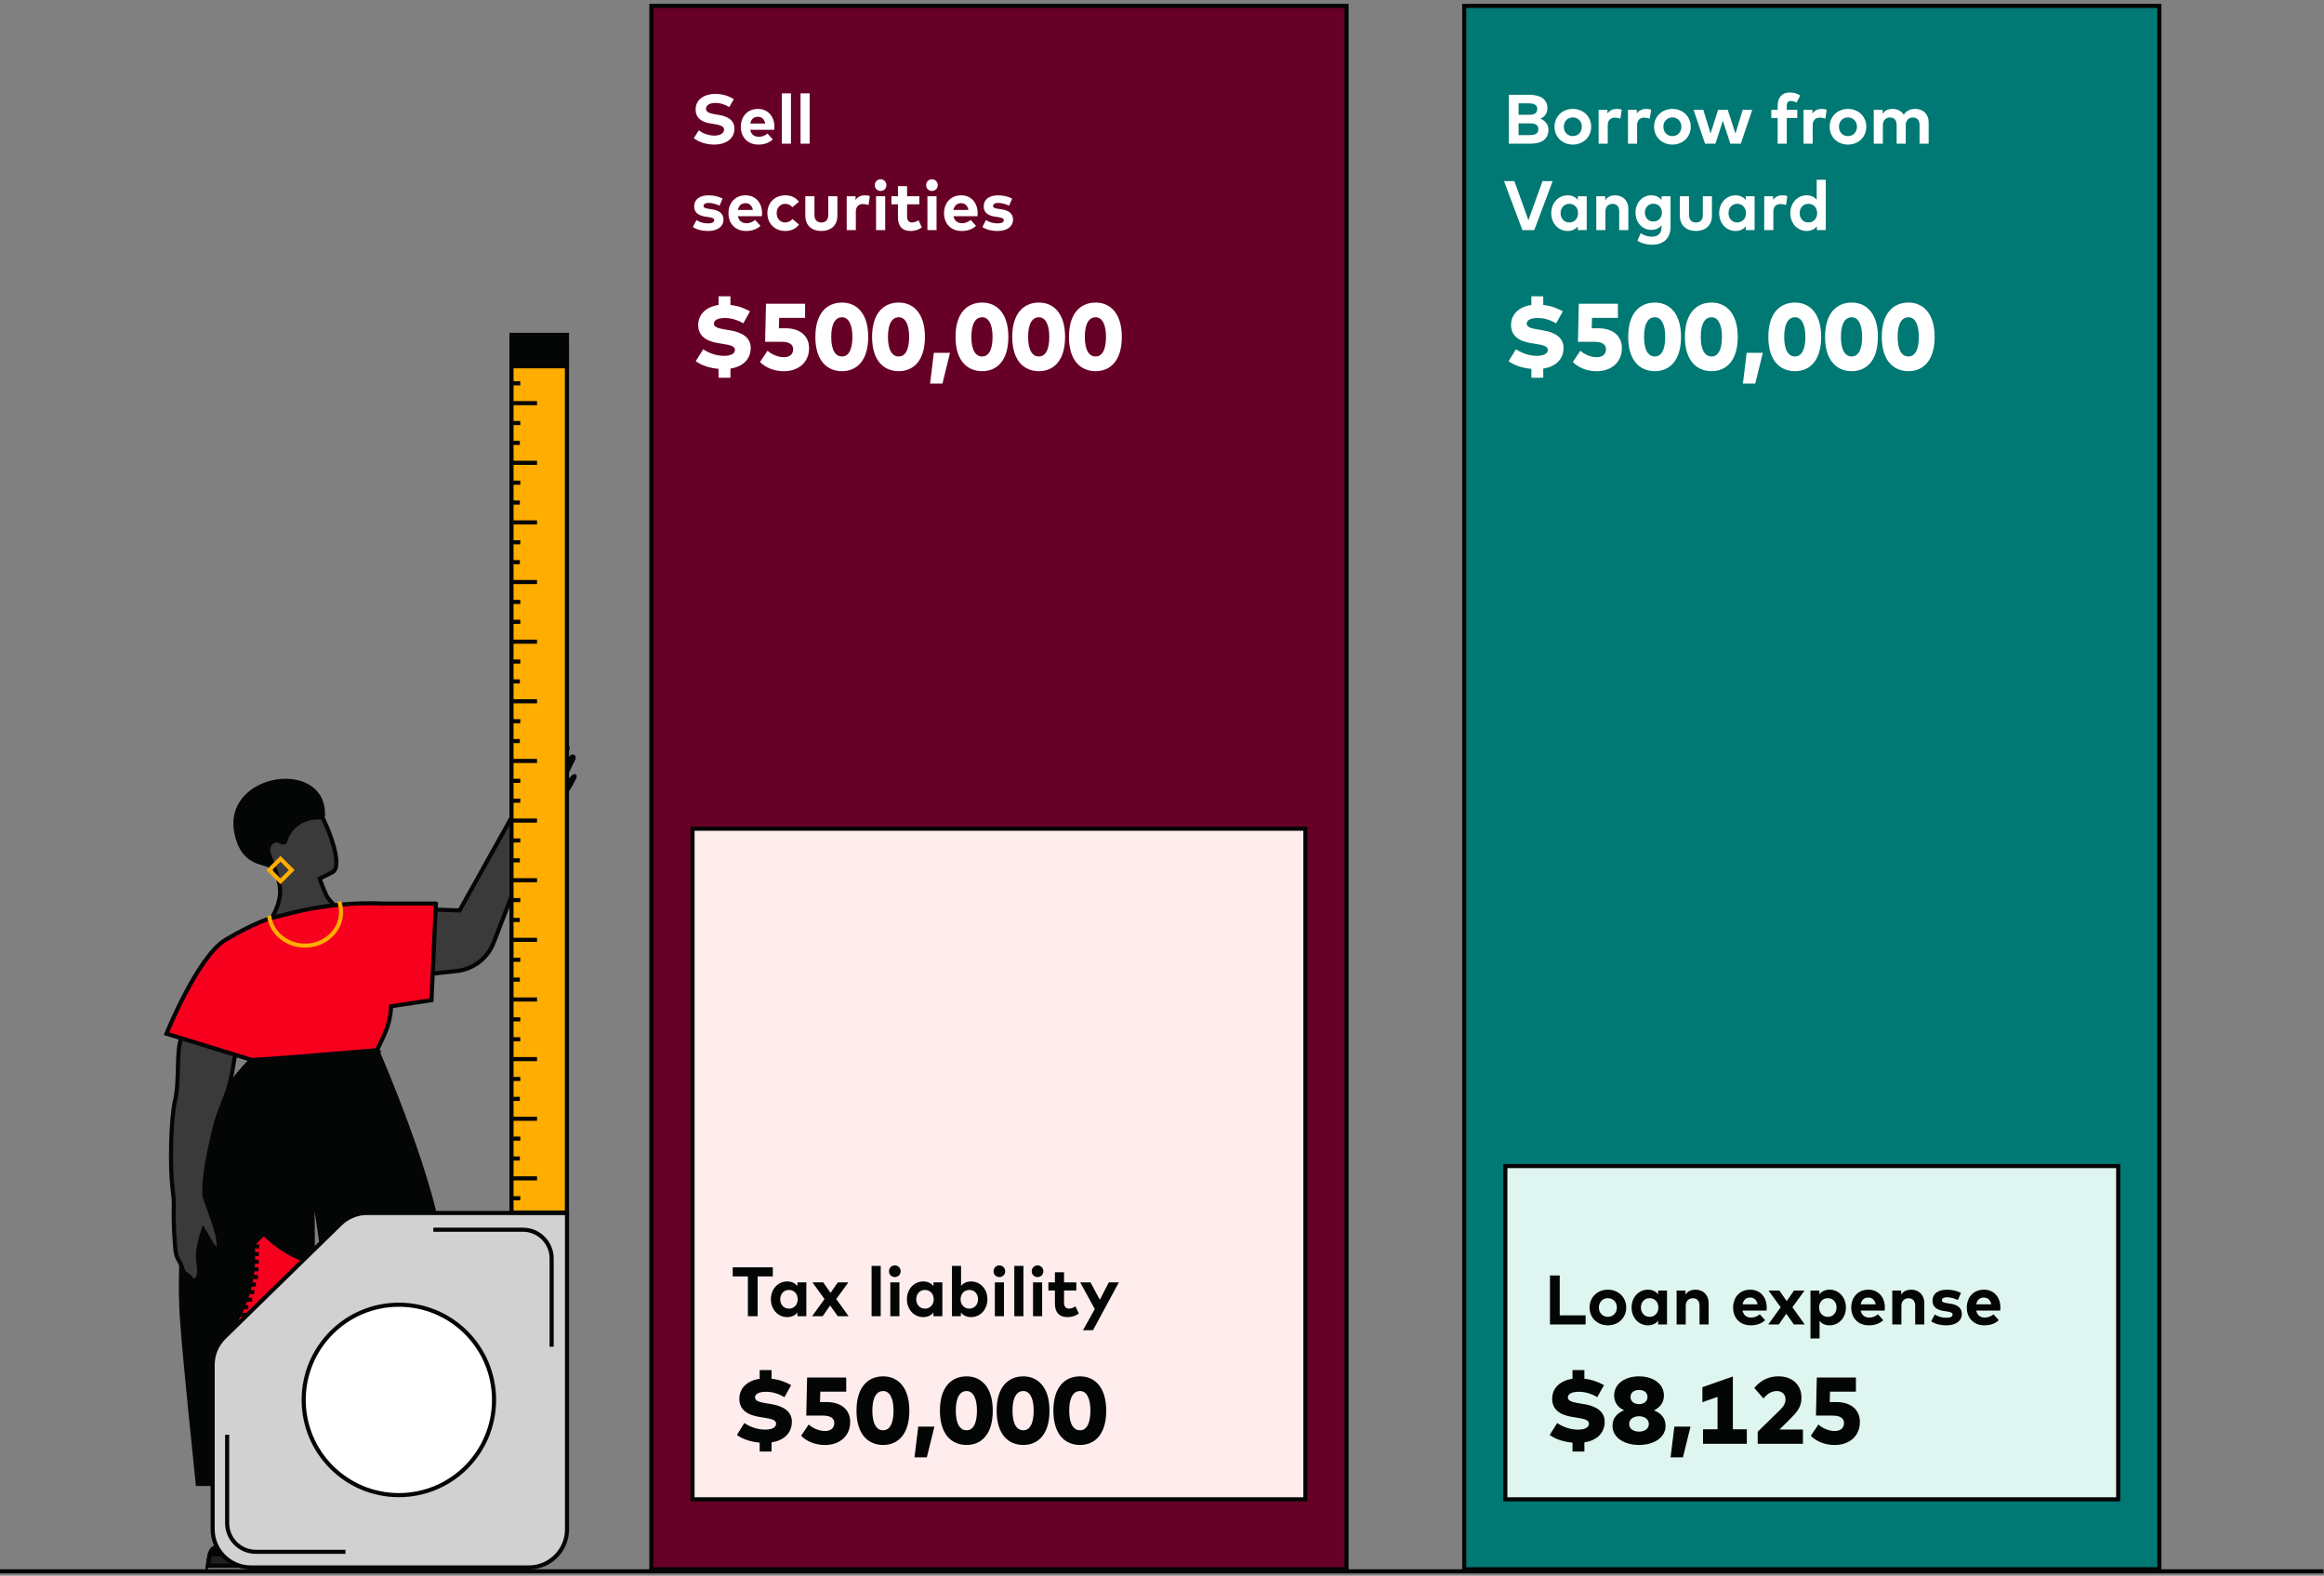 <svg width="565" height="383" viewBox="0 0 565 383" fill="none" xmlns="http://www.w3.org/2000/svg">
<rect x="0" y="0" width="565" height="383" fill="#808080" stroke="none"/>
<rect x="158.361" y="1.431" width="169" height="380" fill="#670026"/>
<rect x="158.361" y="1.431" width="169" height="380" stroke="#040505"/>
<path d="M173.684 35.143C171.882 35.143 169.944 34.616 168.669 33.588L169.901 31.675C170.76 32.364 172.162 32.959 173.692 32.959C175.01 32.959 176.03 32.44 176.03 31.522C176.03 30.698 175.163 30.392 173.505 30.128L172.749 30.009C170.649 29.678 169.119 28.751 169.119 26.601C169.119 24.119 171.329 22.827 173.862 22.827C175.528 22.827 176.914 23.201 178.41 24.093L177.288 26.031C176.353 25.453 175.214 25.02 173.913 25.02C172.579 25.02 171.635 25.547 171.635 26.448C171.635 27.323 172.664 27.587 174.092 27.825L174.763 27.935C176.888 28.284 178.554 29.193 178.554 31.267C178.554 33.894 176.242 35.143 173.684 35.143ZM184.379 35.143C181.855 35.143 180.104 33.426 180.104 30.834C180.104 28.241 181.804 26.473 184.269 26.473C186.64 26.473 188.264 28.233 188.272 30.8C188.272 31.055 188.255 31.361 188.23 31.548H182.39C182.628 32.738 183.461 33.256 184.507 33.256C185.221 33.256 185.994 32.967 186.589 32.466L187.89 33.894C186.955 34.752 185.765 35.143 184.379 35.143ZM182.399 30.035H186.045C185.841 28.981 185.204 28.386 184.252 28.386C183.206 28.386 182.594 29.015 182.399 30.035ZM192.295 34.931H190.077V22.691H192.295V34.931ZM196.844 34.931H194.625V22.691H196.844V34.931ZM172.111 56.143C170.989 56.143 169.519 55.931 168.448 55.174L169.323 53.491C170.029 53.959 170.887 54.299 172.128 54.299C173.157 54.299 173.65 54.01 173.65 53.525C173.65 53.126 173.233 52.905 172.281 52.769L171.61 52.675C169.706 52.412 168.762 51.579 168.762 50.176C168.762 48.485 170.071 47.482 172.239 47.482C173.556 47.482 174.585 47.728 175.681 48.264L174.933 49.989C174.279 49.666 173.233 49.326 172.307 49.318C171.465 49.318 171.04 49.615 171.04 50.066C171.04 50.542 171.635 50.661 172.383 50.771L173.114 50.882C174.899 51.154 175.894 51.953 175.894 53.347C175.894 55.047 174.5 56.143 172.111 56.143ZM181.374 56.143C178.85 56.143 177.099 54.426 177.099 51.834C177.099 49.241 178.799 47.473 181.264 47.473C183.635 47.473 185.259 49.233 185.267 51.8C185.267 52.055 185.25 52.361 185.225 52.548H179.385C179.623 53.738 180.456 54.256 181.502 54.256C182.216 54.256 182.989 53.967 183.584 53.466L184.885 54.894C183.95 55.752 182.76 56.143 181.374 56.143ZM179.394 51.035H183.04C182.836 49.981 182.199 49.386 181.247 49.386C180.201 49.386 179.589 50.015 179.394 51.035ZM190.948 56.143C188.321 56.143 186.562 54.307 186.562 51.808C186.562 49.318 188.321 47.473 190.948 47.473C192.325 47.473 193.489 48.034 194.246 49.029L192.648 50.363C192.146 49.828 191.611 49.539 190.888 49.539C189.741 49.539 188.823 50.44 188.823 51.808C188.823 53.185 189.732 54.078 190.88 54.078C191.594 54.078 192.206 53.755 192.673 53.245L194.254 54.596C193.481 55.591 192.325 56.143 190.948 56.143ZM199.687 56.143C197.622 56.143 195.786 55.021 195.786 52.42V47.694H198.004V52.225C198.004 53.542 198.727 54.078 199.687 54.078C200.639 54.078 201.37 53.542 201.37 52.225V47.694H203.58V52.42C203.58 55.021 201.744 56.143 199.687 56.143ZM208.067 55.931H205.848V47.694H207.999V48.595C208.517 47.822 209.308 47.473 210.319 47.473C210.795 47.473 211.169 47.541 211.475 47.652L211.144 49.853C210.778 49.692 210.251 49.59 209.801 49.59C208.772 49.59 208.067 50.219 208.067 51.443V55.931ZM214.083 46.411C213.284 46.411 212.672 45.799 212.672 45C212.672 44.201 213.284 43.572 214.083 43.572C214.882 43.572 215.503 44.201 215.503 45C215.503 45.799 214.882 46.411 214.083 46.411ZM215.205 55.931H212.987V47.694H215.205V55.931ZM221.395 56.143C219.355 56.143 218.309 54.987 218.309 52.854V49.666H216.72V47.694H218.309V45.246H220.528V47.694H223.511V49.666H220.528V52.675C220.528 53.704 221.072 54.078 221.76 54.078C222.287 54.078 222.857 53.814 223.307 53.542L224.123 55.276C223.401 55.769 222.568 56.143 221.395 56.143ZM226.568 46.411C225.769 46.411 225.157 45.799 225.157 45C225.157 44.201 225.769 43.572 226.568 43.572C227.367 43.572 227.987 44.201 227.987 45C227.987 45.799 227.367 46.411 226.568 46.411ZM227.69 55.931H225.471V47.694H227.69V55.931ZM233.785 56.143C231.261 56.143 229.51 54.426 229.51 51.834C229.51 49.241 231.21 47.473 233.675 47.473C236.046 47.473 237.67 49.233 237.678 51.8C237.678 52.055 237.661 52.361 237.636 52.548H231.796C232.034 53.738 232.867 54.256 233.913 54.256C234.627 54.256 235.4 53.967 235.995 53.466L237.296 54.894C236.361 55.752 235.171 56.143 233.785 56.143ZM231.805 51.035H235.451C235.247 49.981 234.61 49.386 233.658 49.386C232.612 49.386 232 50.015 231.805 51.035ZM242.502 56.143C241.38 56.143 239.909 55.931 238.838 55.174L239.714 53.491C240.419 53.959 241.278 54.299 242.519 54.299C243.547 54.299 244.04 54.01 244.04 53.525C244.04 53.126 243.624 52.905 242.672 52.769L242 52.675C240.096 52.412 239.153 51.579 239.153 50.176C239.153 48.485 240.462 47.482 242.629 47.482C243.947 47.482 244.975 47.728 246.072 48.264L245.324 49.989C244.669 49.666 243.624 49.326 242.697 49.318C241.856 49.318 241.431 49.615 241.431 50.066C241.431 50.542 242.026 50.661 242.774 50.771L243.505 50.882C245.29 51.154 246.284 51.953 246.284 53.347C246.284 55.047 244.89 56.143 242.502 56.143Z" fill="white"/>
<path d="M177.579 91.817H174.692V89.655C172.576 89.471 170.575 88.838 169.149 87.792L170.955 84.894C172.404 85.848 174.117 86.492 176.038 86.492C177.533 86.492 178.66 86.044 178.683 85.078C178.706 84.135 177.579 83.87 175.509 83.548L174.704 83.422C171.53 82.927 169.69 81.536 169.747 78.879C169.805 76.292 171.794 74.544 174.692 74.13V72.025H177.579V74.13C179.511 74.337 180.902 74.889 182.34 75.671L180.718 78.592C179.614 77.948 178.039 77.292 176.256 77.292C174.681 77.292 173.588 77.729 173.565 78.649C173.542 79.65 174.957 79.868 176.82 80.179L177.579 80.305C180.569 80.8 182.512 82.145 182.512 84.56C182.512 87.47 180.419 89.16 177.579 89.597V91.817ZM190.578 90.23C188.106 90.23 186.059 89.298 184.759 87.987L186.611 85.25C187.404 86.009 189.003 86.826 190.555 86.826C192.05 86.826 192.832 86.055 192.832 84.894C192.832 83.882 192.131 83.077 189.992 83.077H186.013L186.22 73.831H195.73V77.258H189.428L189.359 79.788H190.946C194.672 79.788 196.696 81.777 196.696 84.641C196.696 88.091 194.086 90.23 190.578 90.23ZM204.714 90.218C201.092 90.218 198.228 87.688 198.228 81.881C198.228 76.062 201.092 73.543 204.714 73.543C208.268 73.543 211.074 76.165 211.074 81.881C211.074 87.688 208.268 90.218 204.714 90.218ZM204.714 86.653C206.083 86.653 207.233 85.377 207.233 81.881C207.233 78.488 206.083 77.108 204.714 77.108C203.277 77.108 202.081 78.385 202.081 81.881C202.081 85.377 203.277 86.653 204.714 86.653ZM218.505 90.218C214.883 90.218 212.019 87.688 212.019 81.881C212.019 76.062 214.883 73.543 218.505 73.543C222.059 73.543 224.865 76.165 224.865 81.881C224.865 87.688 222.059 90.218 218.505 90.218ZM218.505 86.653C219.874 86.653 221.024 85.377 221.024 81.881C221.024 78.488 219.874 77.108 218.505 77.108C217.068 77.108 215.872 78.385 215.872 81.881C215.872 85.377 217.068 86.653 218.505 86.653ZM229.122 93.231H226.121L227.029 85.756H230.962L229.122 93.231ZM238.788 90.218C235.165 90.218 232.302 87.688 232.302 81.881C232.302 76.062 235.165 73.543 238.788 73.543C242.341 73.543 245.147 76.165 245.147 81.881C245.147 87.688 242.341 90.218 238.788 90.218ZM238.788 86.653C240.156 86.653 241.306 85.377 241.306 81.881C241.306 78.488 240.156 77.108 238.788 77.108C237.35 77.108 236.154 78.385 236.154 81.881C236.154 85.377 237.35 86.653 238.788 86.653ZM252.579 90.218C248.956 90.218 246.093 87.688 246.093 81.881C246.093 76.062 248.956 73.543 252.579 73.543C256.132 73.543 258.938 76.165 258.938 81.881C258.938 87.688 256.132 90.218 252.579 90.218ZM252.579 86.653C253.947 86.653 255.097 85.377 255.097 81.881C255.097 78.488 253.947 77.108 252.579 77.108C251.141 77.108 249.945 78.385 249.945 81.881C249.945 85.377 251.141 86.653 252.579 86.653ZM266.37 90.218C262.747 90.218 259.884 87.688 259.884 81.881C259.884 76.062 262.747 73.543 266.37 73.543C269.923 73.543 272.729 76.165 272.729 81.881C272.729 87.688 269.923 90.218 266.37 90.218ZM266.37 86.653C267.738 86.653 268.888 85.377 268.888 81.881C268.888 78.488 267.738 77.108 266.37 77.108C264.932 77.108 263.736 78.385 263.736 81.881C263.736 85.377 264.932 86.653 266.37 86.653Z" fill="white"/>
<rect x="168.361" y="201.431" width="149" height="163" fill="#FFEDED"/>
<rect x="168.361" y="201.431" width="149" height="163" stroke="#040505"/>
<path d="M184.194 319.931H181.822V310.249H178.133V308.031H187.883V310.249H184.194V319.931ZM191.401 320.143C189.131 320.143 187.414 318.282 187.414 315.808C187.414 313.335 189.131 311.473 191.401 311.473C192.531 311.473 193.322 311.932 193.866 312.604V311.694H196.033V319.931H193.866V319.021C193.33 319.684 192.531 320.143 191.401 320.143ZM191.809 318.078C193.075 318.078 193.934 317.109 193.934 315.808C193.934 314.508 193.075 313.539 191.809 313.539C190.508 313.539 189.684 314.55 189.684 315.808C189.684 317.066 190.508 318.078 191.809 318.078ZM199.999 319.931H197.432L200.458 315.749L197.508 311.694H200.143L201.92 314.253L203.688 311.694H206.255L203.305 315.74L206.306 319.931H203.671L201.818 317.313L199.999 319.931ZM214.115 319.931H211.897V307.691H214.115V319.931ZM217.542 310.411C216.743 310.411 216.131 309.799 216.131 309C216.131 308.201 216.743 307.572 217.542 307.572C218.341 307.572 218.962 308.201 218.962 309C218.962 309.799 218.341 310.411 217.542 310.411ZM218.664 319.931H216.446V311.694H218.664V319.931ZM224.471 320.143C222.202 320.143 220.485 318.282 220.485 315.808C220.485 313.335 222.202 311.473 224.471 311.473C225.602 311.473 226.392 311.932 226.936 312.604V311.694H229.104V319.931H226.936V319.021C226.401 319.684 225.602 320.143 224.471 320.143ZM224.879 318.078C226.146 318.078 227.004 317.109 227.004 315.808C227.004 314.508 226.146 313.539 224.879 313.539C223.579 313.539 222.754 314.55 222.754 315.808C222.754 317.066 223.579 318.078 224.879 318.078ZM236.069 320.143C234.93 320.143 234.14 319.684 233.604 319.021V319.931H231.437V307.691H233.647V312.553C234.182 311.907 234.956 311.473 236.061 311.473C238.339 311.473 240.056 313.335 240.056 315.808C240.056 318.282 238.339 320.143 236.069 320.143ZM235.653 318.078C236.962 318.078 237.778 317.066 237.778 315.808C237.778 314.55 236.962 313.539 235.653 313.539C234.395 313.539 233.536 314.508 233.536 315.808C233.536 317.109 234.395 318.078 235.653 318.078ZM242.959 310.411C242.16 310.411 241.548 309.799 241.548 309C241.548 308.201 242.16 307.572 242.959 307.572C243.758 307.572 244.379 308.201 244.379 309C244.379 309.799 243.758 310.411 242.959 310.411ZM244.081 319.931H241.863V311.694H244.081V319.931ZM248.813 319.931H246.594V307.691H248.813V319.931ZM252.24 310.411C251.441 310.411 250.829 309.799 250.829 309C250.829 308.201 251.441 307.572 252.24 307.572C253.039 307.572 253.659 308.201 253.659 309C253.659 309.799 253.039 310.411 252.24 310.411ZM253.362 319.931H251.143V311.694H253.362V319.931ZM259.551 320.143C257.511 320.143 256.465 318.987 256.465 316.854V313.666H254.876V311.694H256.465V309.246H258.684V311.694H261.667V313.666H258.684V316.675C258.684 317.704 259.228 318.078 259.916 318.078C260.443 318.078 261.013 317.814 261.463 317.542L262.279 319.276C261.557 319.769 260.724 320.143 259.551 320.143ZM265.726 323.331H263.295L266.16 318.18L262.607 311.694H265.123L267.384 315.927L269.577 311.694H272.008L265.726 323.331Z" fill="#040505"/>
<path d="M187.579 352.817H184.692V350.655C182.576 350.471 180.575 349.838 179.149 348.792L180.955 345.894C182.404 346.848 184.117 347.492 186.038 347.492C187.533 347.492 188.66 347.044 188.683 346.078C188.706 345.135 187.579 344.87 185.509 344.548L184.704 344.422C181.53 343.927 179.69 342.536 179.747 339.879C179.805 337.292 181.794 335.544 184.692 335.13V333.025H187.579V335.13C189.511 335.337 190.902 335.889 192.34 336.671L190.718 339.592C189.614 338.948 188.039 338.292 186.256 338.292C184.681 338.292 183.588 338.729 183.565 339.649C183.542 340.65 184.957 340.868 186.82 341.179L187.579 341.305C190.569 341.8 192.512 343.145 192.512 345.56C192.512 348.47 190.419 350.16 187.579 350.597V352.817ZM200.578 351.23C198.106 351.23 196.059 350.298 194.759 348.987L196.611 346.25C197.404 347.009 199.003 347.826 200.555 347.826C202.05 347.826 202.832 347.055 202.832 345.894C202.832 344.882 202.131 344.077 199.992 344.077H196.013L196.22 334.831H205.73V338.258H199.428L199.359 340.788H200.946C204.672 340.788 206.696 342.777 206.696 345.641C206.696 349.091 204.086 351.23 200.578 351.23ZM214.714 351.218C211.092 351.218 208.228 348.688 208.228 342.881C208.228 337.062 211.092 334.543 214.714 334.543C218.268 334.543 221.074 337.165 221.074 342.881C221.074 348.688 218.268 351.218 214.714 351.218ZM214.714 347.653C216.083 347.653 217.233 346.377 217.233 342.881C217.233 339.488 216.083 338.108 214.714 338.108C213.277 338.108 212.081 339.385 212.081 342.881C212.081 346.377 213.277 347.653 214.714 347.653ZM225.331 354.231H222.33L223.238 346.756H227.171L225.331 354.231ZM234.997 351.218C231.374 351.218 228.511 348.688 228.511 342.881C228.511 337.062 231.374 334.543 234.997 334.543C238.55 334.543 241.356 337.165 241.356 342.881C241.356 348.688 238.55 351.218 234.997 351.218ZM234.997 347.653C236.365 347.653 237.515 346.377 237.515 342.881C237.515 339.488 236.365 338.108 234.997 338.108C233.559 338.108 232.363 339.385 232.363 342.881C232.363 346.377 233.559 347.653 234.997 347.653ZM248.788 351.218C245.165 351.218 242.302 348.688 242.302 342.881C242.302 337.062 245.165 334.543 248.788 334.543C252.341 334.543 255.147 337.165 255.147 342.881C255.147 348.688 252.341 351.218 248.788 351.218ZM248.788 347.653C250.156 347.653 251.306 346.377 251.306 342.881C251.306 339.488 250.156 338.108 248.788 338.108C247.35 338.108 246.154 339.385 246.154 342.881C246.154 346.377 247.35 347.653 248.788 347.653ZM262.579 351.218C258.956 351.218 256.093 348.688 256.093 342.881C256.093 337.062 258.956 334.543 262.579 334.543C266.132 334.543 268.938 337.165 268.938 342.881C268.938 348.688 266.132 351.218 262.579 351.218ZM262.579 347.653C263.947 347.653 265.097 346.377 265.097 342.881C265.097 339.488 263.947 338.108 262.579 338.108C261.141 338.108 259.945 339.385 259.945 342.881C259.945 346.377 261.141 347.653 262.579 347.653Z" fill="#040505"/>
<rect x="355.971" y="1.431" width="169" height="380" fill="#007873"/>
<rect x="355.971" y="1.431" width="169" height="380" stroke="#040505"/>
<path d="M371.973 34.931H366.822V23.031H371.684C374.455 23.031 376.198 24.059 376.198 26.329C376.198 27.527 375.467 28.488 374.472 28.853C375.56 29.219 376.453 30.239 376.453 31.522C376.453 33.809 374.829 34.931 371.973 34.931ZM369.194 25.122V27.901H371.625C372.806 27.901 373.724 27.655 373.724 26.499C373.724 25.377 372.789 25.122 371.616 25.122H369.194ZM369.194 32.84H371.854C373.163 32.84 373.988 32.542 373.988 31.403C373.988 30.29 373.163 29.984 371.854 29.984H369.194V32.84ZM382.374 35.143C379.816 35.143 377.929 33.29 377.929 30.808C377.929 28.326 379.816 26.473 382.374 26.473C384.941 26.473 386.837 28.326 386.837 30.808C386.837 33.29 384.941 35.143 382.374 35.143ZM382.374 33.078C383.624 33.078 384.567 32.143 384.567 30.808C384.567 29.474 383.624 28.539 382.374 28.539C381.125 28.539 380.19 29.474 380.19 30.808C380.19 32.143 381.125 33.078 382.374 33.078ZM390.867 34.931H388.649V26.694H390.799V27.595C391.318 26.822 392.108 26.473 393.12 26.473C393.596 26.473 393.97 26.541 394.276 26.652L393.944 28.853C393.579 28.692 393.052 28.59 392.601 28.59C391.573 28.59 390.867 29.219 390.867 30.443V34.931ZM398.006 34.931H395.788V26.694H397.938V27.595C398.457 26.822 399.247 26.473 400.259 26.473C400.735 26.473 401.109 26.541 401.415 26.652L401.083 28.853C400.718 28.692 400.191 28.59 399.74 28.59C398.712 28.59 398.006 29.219 398.006 30.443V34.931ZM406.579 35.143C404.021 35.143 402.134 33.29 402.134 30.808C402.134 28.326 404.021 26.473 406.579 26.473C409.146 26.473 411.042 28.326 411.042 30.808C411.042 33.29 409.146 35.143 406.579 35.143ZM406.579 33.078C407.829 33.078 408.772 32.143 408.772 30.808C408.772 29.474 407.829 28.539 406.579 28.539C405.33 28.539 404.395 29.474 404.395 30.808C404.395 32.143 405.33 33.078 406.579 33.078ZM417.04 34.931H414.524L411.736 26.694H414.099L415.859 32.449L417.703 26.694H420.041L421.911 32.474L423.679 26.694H425.999L423.211 34.931H420.678L418.851 29.363L417.04 34.931ZM434.389 34.931H432.17V28.666H430.632V26.694H432.17V25.674C432.17 23.745 433.199 22.478 435.12 22.478C436.242 22.478 437.024 22.801 437.653 23.218L436.769 24.943C436.361 24.722 435.876 24.544 435.358 24.544C434.72 24.544 434.389 24.935 434.389 25.7V26.694H436.947V28.666H434.389V34.931ZM440.689 34.931H438.47V26.694H440.621V27.595C441.139 26.822 441.93 26.473 442.941 26.473C443.417 26.473 443.791 26.541 444.097 26.652L443.766 28.853C443.4 28.692 442.873 28.59 442.423 28.59C441.394 28.59 440.689 29.219 440.689 30.443V34.931ZM449.262 35.143C446.704 35.143 444.817 33.29 444.817 30.808C444.817 28.326 446.704 26.473 449.262 26.473C451.829 26.473 453.725 28.326 453.725 30.808C453.725 33.29 451.829 35.143 449.262 35.143ZM449.262 33.078C450.512 33.078 451.455 32.143 451.455 30.808C451.455 29.474 450.512 28.539 449.262 28.539C448.013 28.539 447.078 29.474 447.078 30.808C447.078 32.143 448.013 33.078 449.262 33.078ZM457.755 34.931H455.537V26.694H457.696V27.663C458.282 26.788 459.183 26.473 460.118 26.473C461.308 26.473 462.286 27.009 462.838 27.884C463.476 26.839 464.555 26.473 465.635 26.473C467.573 26.473 468.882 27.774 468.882 29.686V34.931H466.672V30.4C466.672 29.21 466.068 28.556 465.065 28.556C464.113 28.556 463.323 29.176 463.323 30.417V34.931H461.104V30.4C461.104 29.21 460.509 28.556 459.498 28.556C458.546 28.556 457.755 29.176 457.755 30.417V34.931ZM373.002 55.931H370.12L365.649 44.031H368.174L371.582 53.525L375.008 44.031H377.473L373.002 55.931ZM381.119 56.143C378.849 56.143 377.132 54.282 377.132 51.808C377.132 49.335 378.849 47.473 381.119 47.473C382.249 47.473 383.04 47.932 383.584 48.604V47.694H385.751V55.931H383.584V55.021C383.048 55.684 382.249 56.143 381.119 56.143ZM381.527 54.078C382.793 54.078 383.652 53.109 383.652 51.808C383.652 50.508 382.793 49.539 381.527 49.539C380.226 49.539 379.402 50.55 379.402 51.808C379.402 53.066 380.226 54.078 381.527 54.078ZM390.303 55.931H388.084V47.694H390.243V48.663C390.83 47.788 391.731 47.473 392.666 47.473C394.536 47.473 395.87 48.774 395.87 50.686V55.931H393.652V51.4C393.652 50.21 393.057 49.556 392.045 49.556C391.093 49.556 390.303 50.176 390.303 51.417V55.931ZM401.69 59.492C400.389 59.492 399.012 59.152 398.086 58.498L398.876 56.687C399.701 57.231 400.61 57.529 401.596 57.529C402.973 57.529 403.942 56.764 403.942 55.344V54.766C403.381 55.455 402.548 55.88 401.409 55.88C399.403 55.88 397.618 54.205 397.618 51.681C397.618 49.148 399.403 47.473 401.409 47.473C402.557 47.473 403.398 47.915 403.959 48.612V47.694H406.135V55.251C406.135 57.894 404.41 59.492 401.69 59.492ZM401.97 53.84C403.203 53.84 404.036 52.905 404.036 51.681C404.036 50.448 403.203 49.513 401.97 49.513C400.704 49.513 399.896 50.482 399.896 51.681C399.896 52.871 400.704 53.84 401.97 53.84ZM412.305 56.143C410.239 56.143 408.403 55.021 408.403 52.42V47.694H410.622V52.225C410.622 53.542 411.344 54.078 412.305 54.078C413.257 54.078 413.988 53.542 413.988 52.225V47.694H416.198V52.42C416.198 55.021 414.362 56.143 412.305 56.143ZM421.942 56.143C419.672 56.143 417.955 54.282 417.955 51.808C417.955 49.335 419.672 47.473 421.942 47.473C423.072 47.473 423.863 47.932 424.407 48.604V47.694H426.574V55.931H424.407V55.021C423.871 55.684 423.072 56.143 421.942 56.143ZM422.35 54.078C423.616 54.078 424.475 53.109 424.475 51.808C424.475 50.508 423.616 49.539 422.35 49.539C421.049 49.539 420.225 50.55 420.225 51.808C420.225 53.066 421.049 54.078 422.35 54.078ZM431.126 55.931H428.908V47.694H431.058V48.595C431.577 47.822 432.367 47.473 433.379 47.473C433.855 47.473 434.229 47.541 434.535 47.652L434.203 49.853C433.838 49.692 433.311 49.59 432.86 49.59C431.832 49.59 431.126 50.219 431.126 51.443V55.931ZM439.241 56.143C436.971 56.143 435.254 54.282 435.254 51.808C435.254 49.335 436.971 47.473 439.241 47.473C440.346 47.473 441.128 47.907 441.663 48.553V43.691H443.873V55.931H441.706V55.021C441.17 55.684 440.371 56.143 439.241 56.143ZM439.649 54.078C440.915 54.078 441.774 53.109 441.774 51.808C441.774 50.508 440.915 49.539 439.649 49.539C438.348 49.539 437.524 50.55 437.524 51.808C437.524 53.066 438.348 54.078 439.649 54.078Z" fill="white"/>
<path d="M375.188 91.817H372.302V89.655C370.186 89.471 368.185 88.838 366.759 87.792L368.564 84.894C370.013 85.848 371.727 86.492 373.647 86.492C375.142 86.492 376.269 86.044 376.292 85.078C376.315 84.135 375.188 83.87 373.118 83.548L372.313 83.422C369.139 82.927 367.299 81.536 367.357 78.879C367.414 76.292 369.404 74.544 372.302 74.13V72.025H375.188V74.13C377.12 74.337 378.512 74.889 379.949 75.671L378.328 78.592C377.224 77.948 375.648 77.292 373.866 77.292C372.29 77.292 371.198 77.729 371.175 78.649C371.152 79.65 372.566 79.868 374.429 80.179L375.188 80.305C378.178 80.8 380.122 82.145 380.122 84.56C380.122 87.47 378.029 89.16 375.188 89.597V91.817ZM388.188 90.23C385.715 90.23 383.668 89.298 382.369 87.987L384.22 85.25C385.014 86.009 386.612 86.826 388.165 86.826C389.66 86.826 390.442 86.055 390.442 84.894C390.442 83.882 389.74 83.077 387.601 83.077H383.622L383.829 73.831H393.34V77.258H387.038L386.969 79.788H388.556C392.282 79.788 394.306 81.777 394.306 84.641C394.306 88.091 391.695 90.23 388.188 90.23ZM402.324 90.218C398.701 90.218 395.838 87.688 395.838 81.881C395.838 76.062 398.701 73.543 402.324 73.543C405.877 73.543 408.683 76.165 408.683 81.881C408.683 87.688 405.877 90.218 402.324 90.218ZM402.324 86.653C403.692 86.653 404.842 85.377 404.842 81.881C404.842 78.488 403.692 77.108 402.324 77.108C400.886 77.108 399.69 78.385 399.69 81.881C399.69 85.377 400.886 86.653 402.324 86.653ZM416.115 90.218C412.492 90.218 409.629 87.688 409.629 81.881C409.629 76.062 412.492 73.543 416.115 73.543C419.668 73.543 422.474 76.165 422.474 81.881C422.474 87.688 419.668 90.218 416.115 90.218ZM416.115 86.653C417.483 86.653 418.633 85.377 418.633 81.881C418.633 78.488 417.483 77.108 416.115 77.108C414.677 77.108 413.481 78.385 413.481 81.881C413.481 85.377 414.677 86.653 416.115 86.653ZM426.732 93.231H423.73L424.639 85.756H428.572L426.732 93.231ZM436.397 90.218C432.774 90.218 429.911 87.688 429.911 81.881C429.911 76.062 432.774 73.543 436.397 73.543C439.95 73.543 442.756 76.165 442.756 81.881C442.756 87.688 439.95 90.218 436.397 90.218ZM436.397 86.653C437.765 86.653 438.915 85.377 438.915 81.881C438.915 78.488 437.765 77.108 436.397 77.108C434.959 77.108 433.763 78.385 433.763 81.881C433.763 85.377 434.959 86.653 436.397 86.653ZM450.188 90.218C446.565 90.218 443.702 87.688 443.702 81.881C443.702 76.062 446.565 73.543 450.188 73.543C453.741 73.543 456.547 76.165 456.547 81.881C456.547 87.688 453.741 90.218 450.188 90.218ZM450.188 86.653C451.556 86.653 452.706 85.377 452.706 81.881C452.706 78.488 451.556 77.108 450.188 77.108C448.75 77.108 447.554 78.385 447.554 81.881C447.554 85.377 448.75 86.653 450.188 86.653ZM463.979 90.218C460.356 90.218 457.493 87.688 457.493 81.881C457.493 76.062 460.356 73.543 463.979 73.543C467.532 73.543 470.338 76.165 470.338 81.881C470.338 87.688 467.532 90.218 463.979 90.218ZM463.979 86.653C465.347 86.653 466.497 85.377 466.497 81.881C466.497 78.488 465.347 77.108 463.979 77.108C462.541 77.108 461.345 78.385 461.345 81.881C461.345 85.377 462.541 86.653 463.979 86.653Z" fill="white"/>
<rect x="365.971" y="283.431" width="149" height="81" fill="#DEF5F0"/>
<rect x="365.971" y="283.431" width="149" height="81" stroke="#040505"/>
<path d="M385.484 321.931H376.822V310.031H379.194V319.712H385.484V321.931ZM390.897 322.143C388.338 322.143 386.451 320.29 386.451 317.808C386.451 315.326 388.338 313.473 390.897 313.473C393.464 313.473 395.359 315.326 395.359 317.808C395.359 320.29 393.464 322.143 390.897 322.143ZM390.897 320.078C392.146 320.078 393.09 319.143 393.09 317.808C393.09 316.474 392.146 315.539 390.897 315.539C389.647 315.539 388.712 316.474 388.712 317.808C388.712 319.143 389.647 320.078 390.897 320.078ZM400.648 322.143C398.378 322.143 396.661 320.282 396.661 317.808C396.661 315.335 398.378 313.473 400.648 313.473C401.778 313.473 402.569 313.932 403.113 314.604V313.694H405.28V321.931H403.113V321.021C402.577 321.684 401.778 322.143 400.648 322.143ZM401.056 320.078C402.322 320.078 403.181 319.109 403.181 317.808C403.181 316.508 402.322 315.539 401.056 315.539C399.755 315.539 398.931 316.55 398.931 317.808C398.931 319.066 399.755 320.078 401.056 320.078ZM409.832 321.931H407.614V313.694H409.773V314.663C410.359 313.788 411.26 313.473 412.195 313.473C414.065 313.473 415.4 314.774 415.4 316.686V321.931H413.181V317.4C413.181 316.21 412.586 315.556 411.575 315.556C410.623 315.556 409.832 316.176 409.832 317.417V321.931ZM425.623 322.143C423.099 322.143 421.348 320.426 421.348 317.834C421.348 315.241 423.048 313.473 425.513 313.473C427.884 313.473 429.508 315.233 429.516 317.8C429.516 318.055 429.499 318.361 429.474 318.548H423.634C423.872 319.738 424.705 320.256 425.751 320.256C426.465 320.256 427.238 319.967 427.833 319.466L429.134 320.894C428.199 321.752 427.009 322.143 425.623 322.143ZM423.643 317.035H427.289C427.085 315.981 426.448 315.386 425.496 315.386C424.45 315.386 423.838 316.015 423.643 317.035ZM432.455 321.931H429.888L432.914 317.749L429.964 313.694H432.599L434.376 316.253L436.144 313.694H438.711L435.761 317.74L438.762 321.931H436.127L434.274 319.313L432.455 321.931ZM442.363 325.331H440.153V313.694H442.32V314.604C442.856 313.932 443.646 313.473 444.777 313.473C447.055 313.473 448.772 315.335 448.772 317.808C448.772 320.282 447.055 322.143 444.785 322.143C443.68 322.143 442.898 321.71 442.363 321.072V325.331ZM444.369 320.078C445.678 320.078 446.494 319.066 446.494 317.808C446.494 316.55 445.678 315.539 444.369 315.539C443.111 315.539 442.252 316.508 442.252 317.808C442.252 319.109 443.111 320.078 444.369 320.078ZM454.344 322.143C451.82 322.143 450.069 320.426 450.069 317.834C450.069 315.241 451.769 313.473 454.234 313.473C456.605 313.473 458.229 315.233 458.237 317.8C458.237 318.055 458.22 318.361 458.195 318.548H452.355C452.593 319.738 453.426 320.256 454.472 320.256C455.186 320.256 455.959 319.967 456.554 319.466L457.855 320.894C456.92 321.752 455.73 322.143 454.344 322.143ZM452.364 317.035H456.01C455.806 315.981 455.169 315.386 454.217 315.386C453.171 315.386 452.559 316.015 452.364 317.035ZM462.26 321.931H460.041V313.694H462.2V314.663C462.787 313.788 463.688 313.473 464.623 313.473C466.493 313.473 467.827 314.774 467.827 316.686V321.931H465.609V317.4C465.609 316.21 465.014 315.556 464.002 315.556C463.05 315.556 462.26 316.176 462.26 317.417V321.931ZM473.171 322.143C472.049 322.143 470.578 321.931 469.507 321.174L470.383 319.491C471.088 319.959 471.947 320.299 473.188 320.299C474.216 320.299 474.709 320.01 474.709 319.525C474.709 319.126 474.293 318.905 473.341 318.769L472.669 318.675C470.765 318.412 469.822 317.579 469.822 316.176C469.822 314.485 471.131 313.482 473.298 313.482C474.616 313.482 475.644 313.728 476.741 314.264L475.993 315.989C475.338 315.666 474.293 315.326 473.366 315.318C472.525 315.318 472.1 315.615 472.1 316.066C472.1 316.542 472.695 316.661 473.443 316.771L474.174 316.882C475.959 317.154 476.953 317.953 476.953 319.347C476.953 321.047 475.559 322.143 473.171 322.143ZM482.434 322.143C479.909 322.143 478.158 320.426 478.158 317.834C478.158 315.241 479.858 313.473 482.323 313.473C484.695 313.473 486.318 315.233 486.327 317.8C486.327 318.055 486.31 318.361 486.284 318.548H480.445C480.683 319.738 481.516 320.256 482.561 320.256C483.275 320.256 484.049 319.967 484.644 319.466L485.944 320.894C485.009 321.752 483.819 322.143 482.434 322.143ZM480.453 317.035H484.1C483.896 315.981 483.258 315.386 482.306 315.386C481.261 315.386 480.649 316.015 480.453 317.035Z" fill="#040505"/>
<path d="M385.188 352.817H382.302V350.655C380.186 350.471 378.185 349.838 376.759 348.792L378.564 345.894C380.013 346.848 381.727 347.492 383.647 347.492C385.142 347.492 386.269 347.044 386.292 346.078C386.315 345.135 385.188 344.87 383.118 344.548L382.313 344.422C379.139 343.927 377.299 342.536 377.357 339.879C377.414 337.292 379.404 335.544 382.302 335.13V333.025H385.188V335.13C387.12 335.337 388.512 335.889 389.949 336.671L388.328 339.592C387.224 338.948 385.648 338.292 383.866 338.292C382.29 338.292 381.198 338.729 381.175 339.649C381.152 340.65 382.566 340.868 384.429 341.179L385.188 341.305C388.178 341.8 390.122 343.145 390.122 345.56C390.122 348.47 388.029 350.16 385.188 350.597V352.817ZM398.475 351.218C394.933 351.218 392.024 349.482 392.024 346.549C392.024 344.583 393.266 343.433 394.841 342.8C393.461 342.156 392.426 341.018 392.426 339.189C392.426 336.28 395.14 334.543 398.475 334.543C401.81 334.543 404.524 336.28 404.524 339.189C404.524 341.018 403.478 342.156 402.098 342.8C403.673 343.433 404.927 344.583 404.927 346.549C404.927 349.482 402.017 351.218 398.475 351.218ZM398.475 341.294C399.614 341.294 400.534 340.673 400.534 339.546C400.534 338.442 399.614 337.844 398.475 337.844C397.325 337.844 396.405 338.442 396.405 339.546C396.405 340.673 397.325 341.294 398.475 341.294ZM398.475 347.975C399.763 347.975 400.856 347.343 400.856 346.135C400.856 344.916 399.763 344.238 398.475 344.238C397.187 344.238 396.083 344.916 396.083 346.135C396.083 347.343 397.187 347.975 398.475 347.975ZM409.15 354.231H406.148L407.057 346.756H410.99L409.15 354.231ZM424.68 350.931H414.031V347.4H417.561V339.534L413.881 340.822V337.177L421.287 334.578V347.4H424.68V350.931ZM438.321 350.931H427.327V348.01L432.905 342.547C433.687 341.788 434.089 340.995 434.089 340.121C434.089 338.913 433.204 338.108 431.985 338.108C430.524 338.108 429.57 338.959 428.707 339.902L426.499 337.372C427.5 336.153 429.294 334.543 432.376 334.543C435.768 334.543 437.965 336.613 437.965 339.741C437.965 341.662 437.217 342.881 435.55 344.548L432.629 347.469H438.321V350.931ZM446.052 351.23C443.579 351.23 441.532 350.298 440.233 348.987L442.084 346.25C442.878 347.009 444.476 347.826 446.029 347.826C447.524 347.826 448.306 347.055 448.306 345.894C448.306 344.882 447.604 344.077 445.465 344.077H441.486L441.693 334.831H451.204V338.258H444.902L444.833 340.788H446.42C450.146 340.788 452.17 342.777 452.17 345.641C452.17 349.091 449.559 351.23 446.052 351.23Z" fill="#040505"/>
<g clip-path="url(#clip0_286_10519)">
<path d="M125.702 381.431H94.272L94.262 378.681L94.172 354.241C93.912 353.981 107.182 354.351 107.182 354.351C107.502 365.251 116.702 375.091 121.252 377.311C122.232 377.791 123.002 378.251 123.592 378.681C125.762 380.261 125.702 381.431 125.702 381.431Z" fill="#FFC709" stroke="#040505" stroke-miterlimit="10"/>
<path d="M125.702 381.431H94.272L94.262 378.681H123.592C125.762 380.261 125.702 381.431 125.702 381.431Z" fill="#231F20" stroke="#040505" stroke-miterlimit="10"/>
<path d="M100.492 367.781C98.791 367.781 97.412 366.402 97.412 364.701C97.412 363 98.791 361.621 100.492 361.621C102.193 361.621 103.572 363 103.572 364.701C103.572 366.402 102.193 367.781 100.492 367.781Z" fill="white" stroke="#040505" stroke-miterlimit="10"/>
<path d="M50.552 380.56H70.172L70.182 377.81L70.262 353.37C70.502 353.11 58.502 353.48 58.502 353.48C58.212 364.38 55.842 374.22 51.732 376.44C50.842 376.92 50.542 380.57 50.542 380.57L50.552 380.56Z" fill="#040505" stroke="#040505" stroke-miterlimit="10"/>
<path d="M50.552 380.561H70.172L70.182 377.811H51.012L50.552 380.561Z" fill="#231F20" stroke="#040505" stroke-miterlimit="10"/>
<path d="M70.182 364.701V367.781C69.072 367.781 68.182 366.401 68.182 364.701C68.182 363.001 69.082 361.621 70.182 361.621V364.701Z" fill="white" stroke="#040505" stroke-miterlimit="10"/>
<path d="M91.662 255.271C91.662 255.271 106.752 289.941 107.192 304.851C107.622 319.751 112.382 359.51 112.382 359.51L84.592 359.801L80.872 322.081C80.132 314.691 75.882 287.081 75.882 287.081C75.882 287.081 76.252 306.48 75.882 317.34C75.512 328.201 75.952 360.69 75.952 360.69H48.082C48.082 360.69 44.902 330.311 44.342 321.811C44.342 321.811 40.032 277.881 61.142 257.631L91.672 255.281L91.662 255.271Z" fill="#040505" stroke="#040505" stroke-miterlimit="10"/>
<path d="M77.552 197.23C79.442 200.11 83.772 210.68 80.722 212.06C80.232 212.28 78.432 213.23 77.722 213.55C77.722 213.55 78.212 215.17 79.342 217.62C79.922 218.89 82.762 221.5 82.762 221.5L64.982 224.69C64.982 224.69 67.652 221.49 68.072 217.45C68.592 212.38 63.362 204.57 62.672 205.07L62.022 201.03C62.022 201.03 67.462 195.36 68.122 195.38C68.782 195.4 77.542 197.22 77.542 197.22L77.552 197.23Z" fill="#3A3A3A" stroke="#040505" stroke-miterlimit="10"/>
<path d="M60.272 247.511C57.252 252.331 57.262 256.721 56.242 261.701C55.222 266.681 53.192 269.631 52.072 274.591C50.952 279.541 49.552 285.151 49.672 290.521C50.462 293.061 51.892 296.711 52.552 298.971C53.212 301.231 53.102 301.981 53.292 304.021C52.372 303.531 51.922 303.111 51.342 302.191C50.762 301.261 50.052 299.921 49.442 298.941C48.822 300.771 48.102 303.551 48.122 305.341C48.152 307.131 48.862 309.371 48.042 310.601C47.222 311.831 46.842 311.161 46.102 310.391C45.362 309.621 44.622 309.621 44.292 308.191C43.962 306.761 42.862 306.041 42.662 303.881C42.462 301.721 42.262 298.841 42.232 295.961C42.202 293.081 42.462 292.841 41.912 288.481C41.362 284.111 41.432 272.411 42.572 267.471C43.712 262.531 42.762 255.191 44.122 252.281C45.492 249.371 44.852 250.851 45.442 249.351C50.282 248.701 55.292 248.221 60.272 247.531V247.511Z" fill="#3A3A3A" stroke="#040505" stroke-miterlimit="10"/>
<path d="M125.772 196.221C125.772 196.221 125.772 191.801 126.512 189.711C127.122 187.981 127.832 184.731 128.062 183.661C128.092 183.521 128.272 183.481 128.352 183.601C128.622 184.011 129.062 184.821 129.082 185.781C129.112 186.901 129.122 189.101 129.122 189.561C129.122 189.591 129.152 189.591 129.172 189.571L134.122 181.541C134.272 181.301 134.632 181.471 134.542 181.741L132.232 188.111L132.702 188.201L137.482 181.691C137.702 181.401 138.152 181.681 137.982 182.001L134.112 189.451L134.542 189.851L138.952 184.001C139.172 183.701 139.632 184.001 139.462 184.321L135.352 192.641L135.732 192.961C135.732 192.961 140.092 187.601 139.702 188.811C139.312 190.021 134.832 197.241 133.982 198.061C132.602 199.391 130.732 201.351 130.732 201.351L120.022 229.111C118.552 232.911 115.082 235.581 111.032 236.021L100.552 237.151L101.532 220.931L111.732 221.301L125.742 196.231L125.772 196.221Z" fill="#3A3A3A" stroke="#040505" stroke-miterlimit="10"/>
<path d="M105.972 219.641L104.902 243.101L95.082 244.591C95.082 244.591 95.082 248.011 93.372 251.631L91.662 255.261C91.662 255.261 61.772 257.821 61.132 257.611C60.492 257.401 40.472 251.251 40.472 251.251C40.472 251.251 48.042 232.471 54.872 228.411C61.702 224.351 65.602 223.241 65.602 223.241L71.092 221.851C78.072 220.081 86.142 219.281 93.332 219.631H105.952L105.972 219.641Z" fill="#F6001E" stroke="#040505" stroke-miterlimit="10"/>
<path d="M65.352 210.37C65.862 210.72 66.502 210.11 66.182 209.58C65.612 208.63 65.162 207.05 65.192 206.46C65.242 205.54 65.842 204.63 66.722 204.34C67.272 204.16 67.952 204.34 68.472 204.7C68.802 204.93 69.272 204.78 69.372 204.38C70.142 201.45 73.122 198.45 77.942 198.69C78.372 198.71 78.672 198.28 78.512 197.88C78.602 184.38 52.772 188.67 57.912 204.1C59.712 209.87 64.102 209.52 65.342 210.36L65.352 210.37Z" fill="#040505" stroke="#040505" stroke-miterlimit="10"/>
<path d="M65.442 222.551C65.892 226.651 69.622 229.851 74.162 229.851C79.002 229.851 82.922 226.211 82.922 221.711C82.922 220.811 82.762 219.941 82.472 219.141" stroke="#FFAD00" stroke-miterlimit="10"/>
<path d="M68.184 214.215L65.448 211.478L68.184 208.742L70.921 211.478L68.184 214.215Z" stroke="#FFAD00" stroke-miterlimit="10"/>
<path d="M58.522 321.871L74.192 306.231C70.712 305.131 67.402 302.931 64.652 300.311C64.362 300.031 63.902 300.031 63.612 300.311L61.672 302.271C61.512 302.431 61.442 302.651 61.462 302.871C61.572 304.001 61.542 305.101 61.522 306.331C61.422 311.911 59.682 316.801 57.462 320.821L58.512 321.871H58.522Z" fill="#F6001E" stroke="#040505" stroke-miterlimit="10"/>
<path d="M61.652 304.811L62.922 304.831" stroke="#040505" stroke-miterlimit="10"/>
<path d="M61.562 306.661L62.892 306.681" stroke="#040505" stroke-miterlimit="10"/>
<path d="M61.392 308.511L62.852 308.541" stroke="#040505" stroke-miterlimit="10"/>
<path d="M61.222 310.36L62.682 310.39" stroke="#040505" stroke-miterlimit="10"/>
<path d="M60.832 312.21L62.212 312.23" stroke="#040505" stroke-miterlimit="10"/>
<path d="M60.482 314.051L61.802 314.081" stroke="#040505" stroke-miterlimit="10"/>
<path d="M59.882 315.891L61.272 315.921" stroke="#040505" stroke-miterlimit="10"/>
<path d="M58.922 317.73L60.382 317.76" stroke="#040505" stroke-miterlimit="10"/>
<path d="M58.102 319.571L59.862 319.601" stroke="#040505" stroke-miterlimit="10"/>
<path d="M61.322 302.951L63.022 302.981" stroke="#040505" stroke-miterlimit="10"/>
<path d="M137.852 371.711V294.831H89.242C86.822 294.831 84.492 295.781 82.762 297.471L54.492 325.091C52.702 326.841 51.702 329.231 51.702 331.731V371.711C51.702 376.831 55.852 380.991 60.982 380.991H128.572C133.692 380.991 137.852 376.841 137.852 371.711Z" fill="#D1D1D1" stroke="#040505" stroke-miterlimit="10"/>
<path d="M96.972 363.411C84.192 363.411 73.832 353.051 73.832 340.271C73.832 327.491 84.192 317.131 96.972 317.131C109.752 317.131 120.112 327.491 120.112 340.271C120.112 353.051 109.752 363.411 96.972 363.411Z" fill="white" stroke="#040505" stroke-miterlimit="10"/>
<path d="M55.222 348.741V370.211C55.222 374.061 58.342 377.191 62.202 377.191H83.992" stroke="#040505" stroke-miterlimit="10"/>
<path d="M134.112 327.35V305.88C134.112 302.03 130.992 298.9 127.132 298.9H105.342" stroke="#040505" stroke-miterlimit="10"/>
<path d="M124.352 294.721L124.352 83.621H137.832V294.721H124.352Z" fill="#FFAD00" stroke="#040505" stroke-miterlimit="10"/>
<path d="M124.352 89.031V81.391H137.832V89.031H124.352Z" fill="#040505" stroke="#040505" stroke-miterlimit="10"/>
<path d="M124.132 97.991H130.562" stroke="#040505" stroke-miterlimit="10"/>
<path d="M124.132 112.491H130.562" stroke="#040505" stroke-miterlimit="10"/>
<path d="M124.132 141.471H130.562" stroke="#040505" stroke-miterlimit="10"/>
<path d="M124.132 126.98H130.562" stroke="#040505" stroke-miterlimit="10"/>
<path d="M124.132 93.161H126.492" stroke="#040505" stroke-miterlimit="10"/>
<path d="M124.132 102.821H126.492" stroke="#040505" stroke-miterlimit="10"/>
<path d="M124.132 107.65H126.382" stroke="#040505" stroke-miterlimit="10"/>
<path d="M124.132 117.321H126.492" stroke="#040505" stroke-miterlimit="10"/>
<path d="M124.132 122.15H126.382" stroke="#040505" stroke-miterlimit="10"/>
<path d="M124.132 131.811H126.492" stroke="#040505" stroke-miterlimit="10"/>
<path d="M124.132 136.641H126.382" stroke="#040505" stroke-miterlimit="10"/>
<path d="M124.132 146.311H126.492" stroke="#040505" stroke-miterlimit="10"/>
<path d="M124.132 155.971H130.562" stroke="#040505" stroke-miterlimit="10"/>
<path d="M124.132 170.46H130.562" stroke="#040505" stroke-miterlimit="10"/>
<path d="M124.132 184.96H130.562" stroke="#040505" stroke-miterlimit="10"/>
<path d="M124.132 151.141H126.492" stroke="#040505" stroke-miterlimit="10"/>
<path d="M124.132 160.801H126.492" stroke="#040505" stroke-miterlimit="10"/>
<path d="M124.132 165.631H126.382" stroke="#040505" stroke-miterlimit="10"/>
<path d="M124.132 175.301H126.492" stroke="#040505" stroke-miterlimit="10"/>
<path d="M124.132 180.131H126.382" stroke="#040505" stroke-miterlimit="10"/>
<path d="M124.132 189.791H126.492" stroke="#040505" stroke-miterlimit="10"/>
<path d="M124.132 199.451H130.562" stroke="#040505" stroke-miterlimit="10"/>
<path d="M124.132 213.951H130.562" stroke="#040505" stroke-miterlimit="10"/>
<path d="M124.132 242.94H130.562" stroke="#040505" stroke-miterlimit="10"/>
<path d="M124.132 228.44H130.562" stroke="#040505" stroke-miterlimit="10"/>
<path d="M124.132 194.621H126.492" stroke="#040505" stroke-miterlimit="10"/>
<path d="M124.132 204.291H126.492" stroke="#040505" stroke-miterlimit="10"/>
<path d="M124.132 209.121H126.382" stroke="#040505" stroke-miterlimit="10"/>
<path d="M124.132 218.781H126.492" stroke="#040505" stroke-miterlimit="10"/>
<path d="M124.132 223.611H126.382" stroke="#040505" stroke-miterlimit="10"/>
<path d="M124.132 233.281H126.492" stroke="#040505" stroke-miterlimit="10"/>
<path d="M124.132 238.111H126.382" stroke="#040505" stroke-miterlimit="10"/>
<path d="M124.132 247.771H126.492" stroke="#040505" stroke-miterlimit="10"/>
<path d="M124.132 257.431H130.562" stroke="#040505" stroke-miterlimit="10"/>
<path d="M124.132 271.931H130.562" stroke="#040505" stroke-miterlimit="10"/>
<path d="M124.132 286.42H130.562" stroke="#040505" stroke-miterlimit="10"/>
<path d="M124.132 252.601H126.492" stroke="#040505" stroke-miterlimit="10"/>
<path d="M124.132 262.261H126.492" stroke="#040505" stroke-miterlimit="10"/>
<path d="M124.132 267.101H126.382" stroke="#040505" stroke-miterlimit="10"/>
<path d="M124.132 276.761H126.492" stroke="#040505" stroke-miterlimit="10"/>
<path d="M124.132 281.591H126.382" stroke="#040505" stroke-miterlimit="10"/>
<path d="M124.132 291.25H126.492" stroke="#040505" stroke-miterlimit="10"/>
</g>
<path d="M0 381.931H564.861" stroke="#040505"/>
<defs>
<clipPath id="clip0_286_10519">
<rect width="100.44" height="301.04" fill="white" transform="matrix(-1 0 0 1 140.252 80.891)"/>
</clipPath>
</defs>
</svg>

